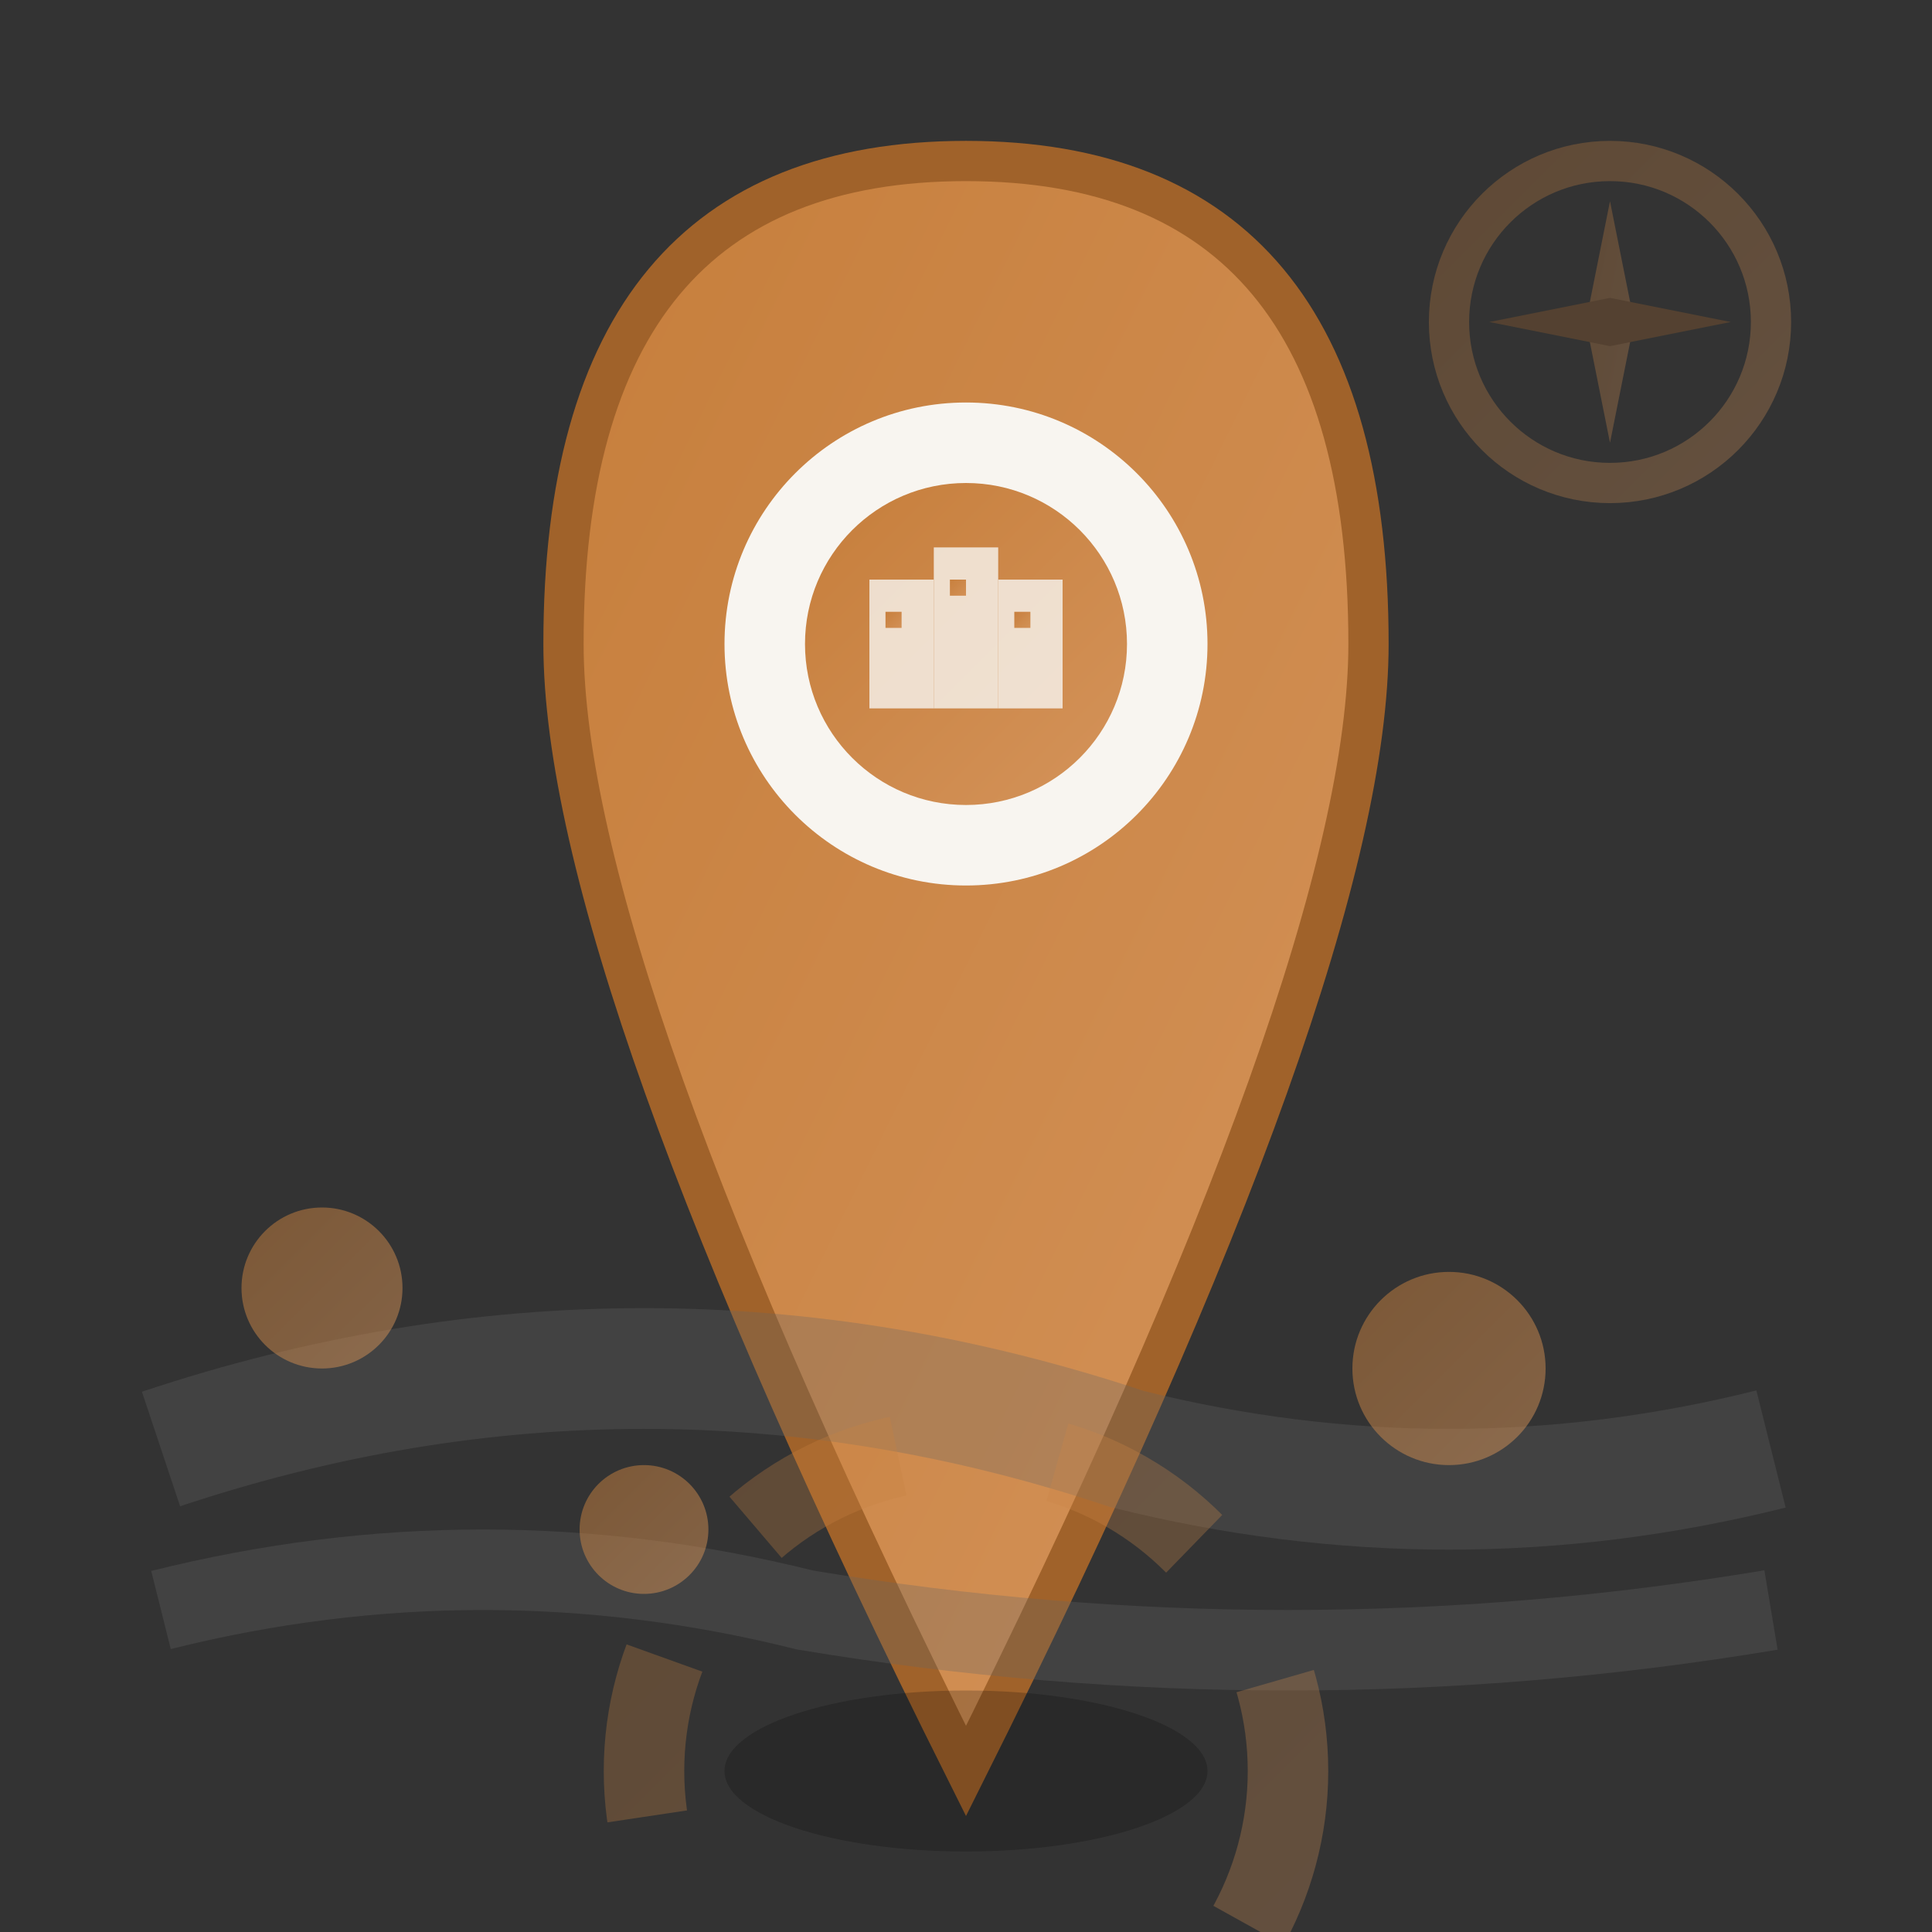 <svg width="24" height="24" viewBox="0 0 24 24" fill="none" xmlns="http://www.w3.org/2000/svg">
  <rect x="0" y="0" width="24" height="24" fill="#333333" stroke="none"/>
  <defs>
    <linearGradient id="locationGradient" x1="0%" y1="0%" x2="100%" y2="100%">
      <stop offset="0%" style="stop-color:#c67e3b"/>
      <stop offset="100%" style="stop-color:#d4935a"/>
    </linearGradient>
  </defs>
  
  <!-- Map pin -->
  <path d="M12 2 Q17 2 17 8 Q17 12 12 22 Q7 12 7 8 Q7 2 12 2 Z" fill="url(#locationGradient)" stroke="#a0622a" stroke-width="0.5"/>
  
  <!-- Pin center -->
  <circle cx="12" cy="8" r="3" fill="#f8f5f0"/>
  <circle cx="12" cy="8" r="2" fill="url(#locationGradient)"/>
  
  <!-- Italian building silhouette inside pin -->
  <g transform="translate(12, 8) scale(0.4)" opacity="0.8">
    <!-- Building -->
    <rect x="-3" y="-2" width="2" height="4" fill="#f8f5f0"/>
    <rect x="-1" y="-3" width="2" height="5" fill="#f8f5f0"/>
    <rect x="1" y="-2" width="2" height="4" fill="#f8f5f0"/>
    
    <!-- Windows -->
    <rect x="-2.5" y="-1" width="0.5" height="0.5" fill="url(#locationGradient)"/>
    <rect x="-0.5" y="-2" width="0.5" height="0.5" fill="url(#locationGradient)"/>
    <rect x="1.5" y="-1" width="0.5" height="0.5" fill="url(#locationGradient)"/>
  </g>
  
  <!-- Map background elements -->
  <g opacity="0.3">
    <!-- Roads -->
    <path d="M2 18 Q8 16 14 18 Q18 19 22 18" stroke="#666" stroke-width="1.5" fill="none"/>
    <path d="M2 20 Q6 19 10 20 Q16 21 22 20" stroke="#666" stroke-width="1" fill="none"/>
    
    <!-- Compass rose -->
    <g transform="translate(20, 4)">
      <circle cx="0" cy="0" r="2" fill="none" stroke="url(#locationGradient)" stroke-width="0.5"/>
      <path d="M0 -1.5 L0.3 0 L0 1.5 L-0.3 0 Z" fill="url(#locationGradient)"/>
      <path d="M-1.5 0 L0 -0.3 L1.5 0 L0 0.3 Z" fill="#a0622a"/>
    </g>
  </g>
  
  <!-- Distance markers -->
  <g fill="url(#locationGradient)" opacity="0.5">
    <circle cx="4" cy="16" r="1"/>
    <circle cx="8" cy="19" r="0.8"/>
    <circle cx="18" cy="17" r="1.2"/>
  </g>
  
  <!-- Pin shadow -->
  <ellipse cx="12" cy="22" rx="3" ry="1" fill="#000" opacity="0.2"/>
  
  <!-- Location accuracy circle -->
  <circle cx="12" cy="22" r="4" fill="none" stroke="url(#locationGradient)" stroke-width="1" opacity="0.3" stroke-dasharray="2,2"/>
</svg>
